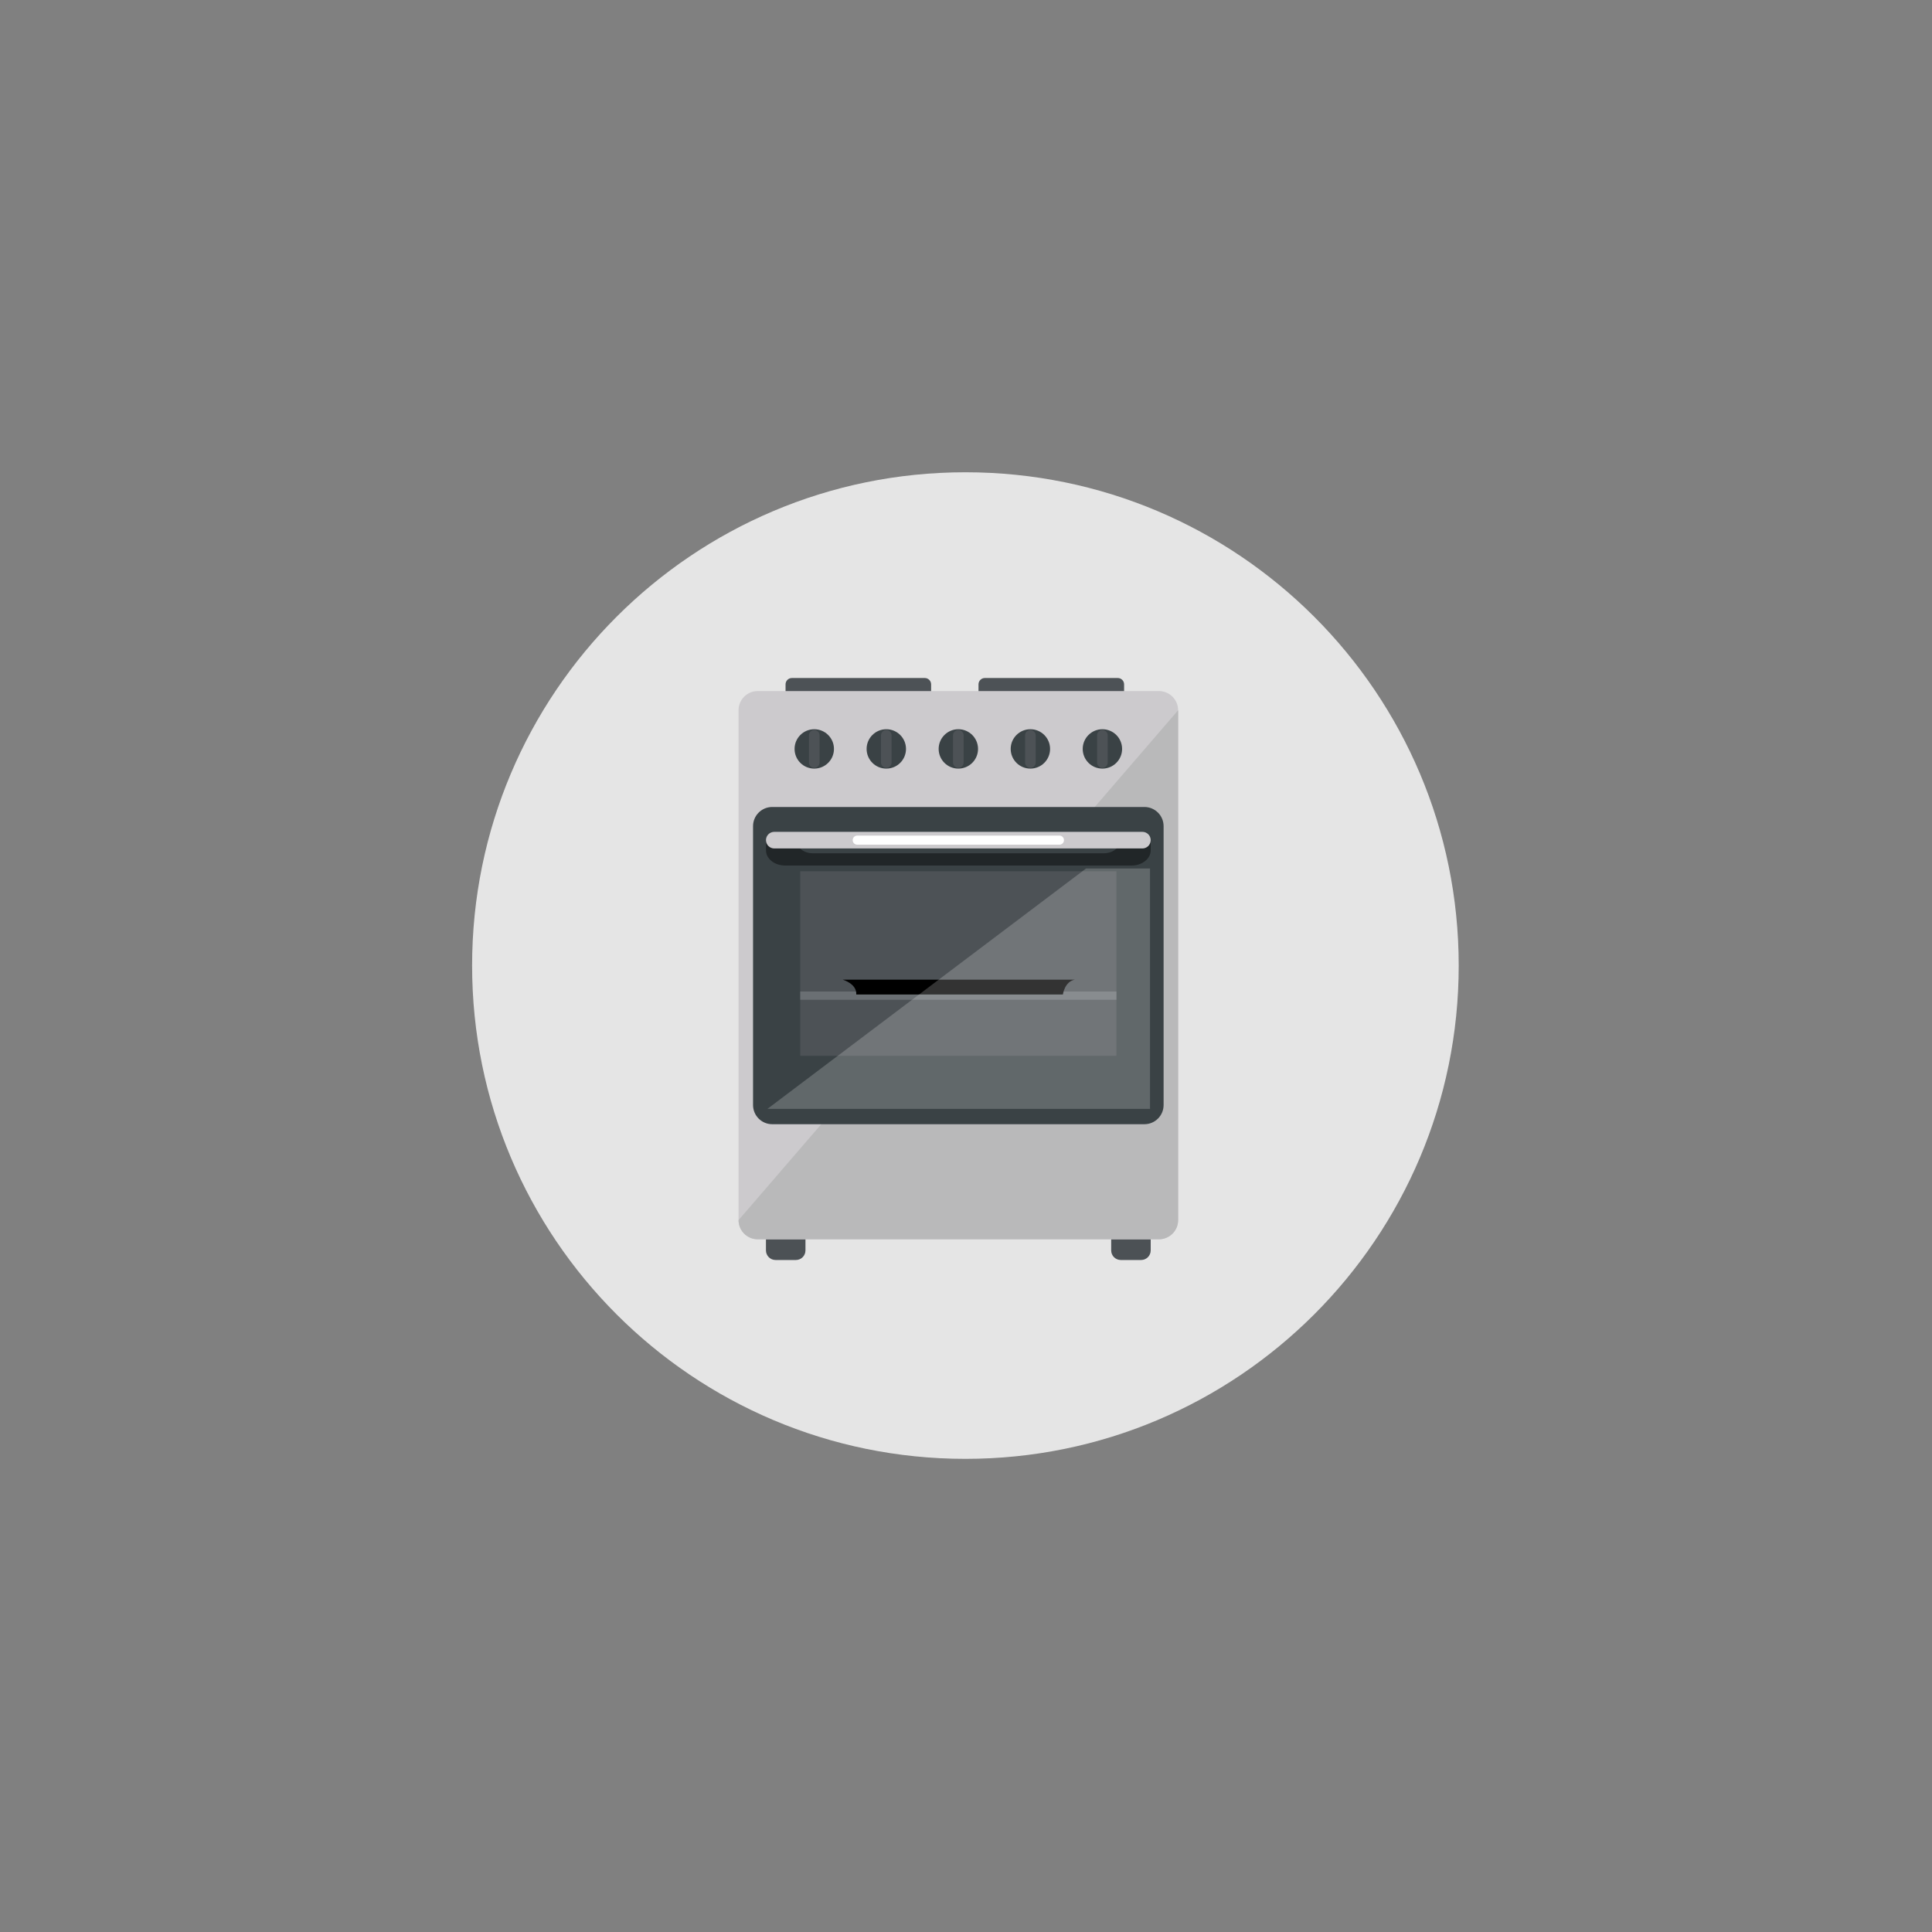 <?xml version="1.0" encoding="UTF-8"?>
<svg id="Capa_1" data-name="Capa 1" xmlns="http://www.w3.org/2000/svg" version="1.1" viewBox="0 0 1080 1080">
  <rect x="0" y="0" width="1080" height="1080" fill="#808080" stroke="none"/>
  <defs>
    <style>
      .cls-1 {
        fill: #6a6f73;
      }

      .cls-1, .cls-2, .cls-3, .cls-4, .cls-5, .cls-6, .cls-7, .cls-8, .cls-9, .cls-10, .cls-11 {
        stroke-width: 0px;
      }

      .cls-2 {
        fill: #b9b9ba;
      }

      .cls-3 {
        opacity: .2;
      }

      .cls-3, .cls-9 {
        fill: #fff;
      }

      .cls-4 {
        fill: #3a4245;
      }

      .cls-5 {
        fill: #212628;
      }

      .cls-6 {
        fill: #000;
      }

      .cls-7 {
        fill: #4c5155;
      }

      .cls-8 {
        fill: #4d5256;
      }

      .cls-10 {
        fill: #cccacd;
      }

      .cls-11 {
        fill: #e5e5e5;
      }
    </style>
  </defs>
  <path class="cls-11" d="M263.91,539.76c0-152.3,123.47-275.76,275.76-275.76s275.76,123.46,275.76,275.76-123.46,275.75-275.76,275.75-275.76-123.46-275.76-275.75"/>
  <g>
    <g>
      <g>
        <path class="cls-8" d="M442.67,379.01h74.28c1.96,0,3.55,1.59,3.55,3.55v94.39c0,1.96-1.59,3.55-3.55,3.55h-74.27c-1.96,0-3.55-1.59-3.55-3.55v-94.39c0-1.96,1.59-3.55,3.55-3.55Z"/>
        <path class="cls-8" d="M628.38,476.95c0,1.96-1.59,3.55-3.55,3.55h-74.28c-1.96,0-3.56-1.59-3.56-3.55v-94.39c0-1.96,1.59-3.55,3.56-3.55h74.28c1.96,0,3.55,1.59,3.55,3.55v94.39Z"/>
      </g>
      <g>
        <path class="cls-7" d="M433.54,681.17h11.36c2.96,0,5.36,2.4,5.36,5.36v12.46c0,2.96-2.4,5.36-5.36,5.36h-11.36c-2.96,0-5.37-2.4-5.37-5.37v-12.46c0-2.96,2.4-5.36,5.36-5.36Z"/>
        <path class="cls-7" d="M637.89,681.17h-11.36c-2.96,0-5.37,2.4-5.37,5.36v12.46c0,2.96,2.4,5.36,5.37,5.36h11.36c2.96,0,5.36-2.4,5.36-5.36v-12.46c0-2.96-2.4-5.36-5.36-5.36Z"/>
      </g>
      <path class="cls-10" d="M658.57,682.04c0,5.92-4.8,10.72-10.72,10.72h-224.28c-5.92,0-10.72-4.8-10.72-10.72v-285.01c0-5.92,4.79-10.72,10.72-10.72h224.28c5.92,0,10.72,4.8,10.72,10.72v285.01Z"/>
      <path class="cls-2" d="M412.86,682.04c0,5.92,4.79,10.72,10.72,10.72h224.28c5.92,0,10.72-4.8,10.72-10.72v-285.01l-245.71,285.01Z"/>
    </g>
    <path class="cls-4" d="M650.46,617.72c0,5.92-4.8,10.72-10.73,10.72h-208.05c-5.92,0-10.72-4.8-10.72-10.72v-155.89c0-5.92,4.8-10.72,10.72-10.72h208.05c5.92,0,10.73,4.8,10.73,10.72v155.89Z"/>
    <rect class="cls-8" x="447.35" y="487.04" width="176.73" height="103.16"/>
    <rect class="cls-1" x="447.35" y="554.26" width="176.73" height="4.63"/>
    <path class="cls-6" d="M478.66,555.94h115.5s.92-7.19,6.64-8.3h-129.73s7.96,2.21,7.59,8.3Z"/>
    <polygon class="cls-3" points="607.12 485.48 429 619.87 642.87 619.87 642.87 485.48 607.12 485.48"/>
    <path class="cls-5" d="M626.14,469.8v.05c0,3.94-4.03,7.13-9.01,7.13h-162.82c-4.98,0-9.01-3.19-9.01-7.13v-.05h-17.11v5.56c0,4.68,4.8,8.48,10.72,8.48h193.62c5.92,0,10.72-3.8,10.72-8.48v-5.56h-17.11Z"/>
    <path class="cls-10" d="M643.25,469.65c0,2.56-2.07,4.64-4.64,4.64h-205.79c-2.56,0-4.64-2.08-4.64-4.64h0c0-2.56,2.08-4.64,4.64-4.64h205.79c2.57,0,4.64,2.07,4.64,4.64h0Z"/>
    <path class="cls-9" d="M594.77,469.65c0,1.4-1.14,2.54-2.55,2.54h-113.01c-1.4,0-2.55-1.14-2.55-2.54h0c0-1.41,1.14-2.55,2.55-2.55h113.01c1.41,0,2.55,1.14,2.55,2.55h0Z"/>
    <g>
      <path class="cls-4" d="M466.19,418.65c0,6.08-4.93,11.01-11.02,11.01s-11-4.93-11-11.01,4.93-11.01,11-11.01,11.02,4.93,11.02,11.01Z"/>
      <path class="cls-4" d="M506.46,418.65c0,6.08-4.93,11.01-11.01,11.01s-11.01-4.93-11.01-11.01,4.93-11.01,11.01-11.01,11.01,4.93,11.01,11.01Z"/>
      <path class="cls-4" d="M546.73,418.65c0,6.08-4.93,11.01-11.01,11.01s-11.01-4.93-11.01-11.01,4.93-11.01,11.01-11.01,11.01,4.93,11.01,11.01Z"/>
      <path class="cls-4" d="M587,418.65c0,6.08-4.93,11.01-11.01,11.01s-11.01-4.93-11.01-11.01,4.93-11.01,11.01-11.01,11.01,4.93,11.01,11.01Z"/>
      <path class="cls-4" d="M627.26,418.65c0,6.08-4.92,11.01-11.01,11.01s-11.01-4.93-11.01-11.01,4.93-11.01,11.01-11.01,11.01,4.93,11.01,11.01Z"/>
      <path class="cls-8" d="M458.14,426.26c0,1.64-1.33,2.96-2.96,2.96h0c-1.63,0-2.97-1.33-2.97-2.96v-15.21c0-1.64,1.33-2.96,2.97-2.96h0c1.64,0,2.96,1.33,2.96,2.96v15.21Z"/>
      <path class="cls-8" d="M498.41,426.26c0,1.64-1.33,2.96-2.96,2.96h0c-1.64,0-2.97-1.33-2.97-2.96v-15.21c0-1.64,1.33-2.96,2.97-2.96h0c1.63,0,2.96,1.33,2.96,2.96v15.21Z"/>
      <path class="cls-8" d="M538.68,426.26c0,1.64-1.33,2.96-2.96,2.96h0c-1.64,0-2.97-1.33-2.97-2.96v-15.21c0-1.64,1.32-2.96,2.97-2.96h0c1.64,0,2.96,1.33,2.96,2.96v15.21Z"/>
      <path class="cls-8" d="M578.95,426.26c0,1.64-1.33,2.96-2.97,2.96h0c-1.63,0-2.96-1.33-2.96-2.96v-15.21c0-1.64,1.33-2.96,2.96-2.96h0c1.64,0,2.97,1.33,2.97,2.96v15.21Z"/>
      <path class="cls-8" d="M619.22,426.26c0,1.64-1.33,2.96-2.97,2.96h0c-1.64,0-2.97-1.33-2.97-2.96v-15.21c0-1.64,1.33-2.96,2.97-2.96h0c1.64,0,2.97,1.33,2.97,2.96v15.21Z"/>
    </g>
  </g>
</svg>